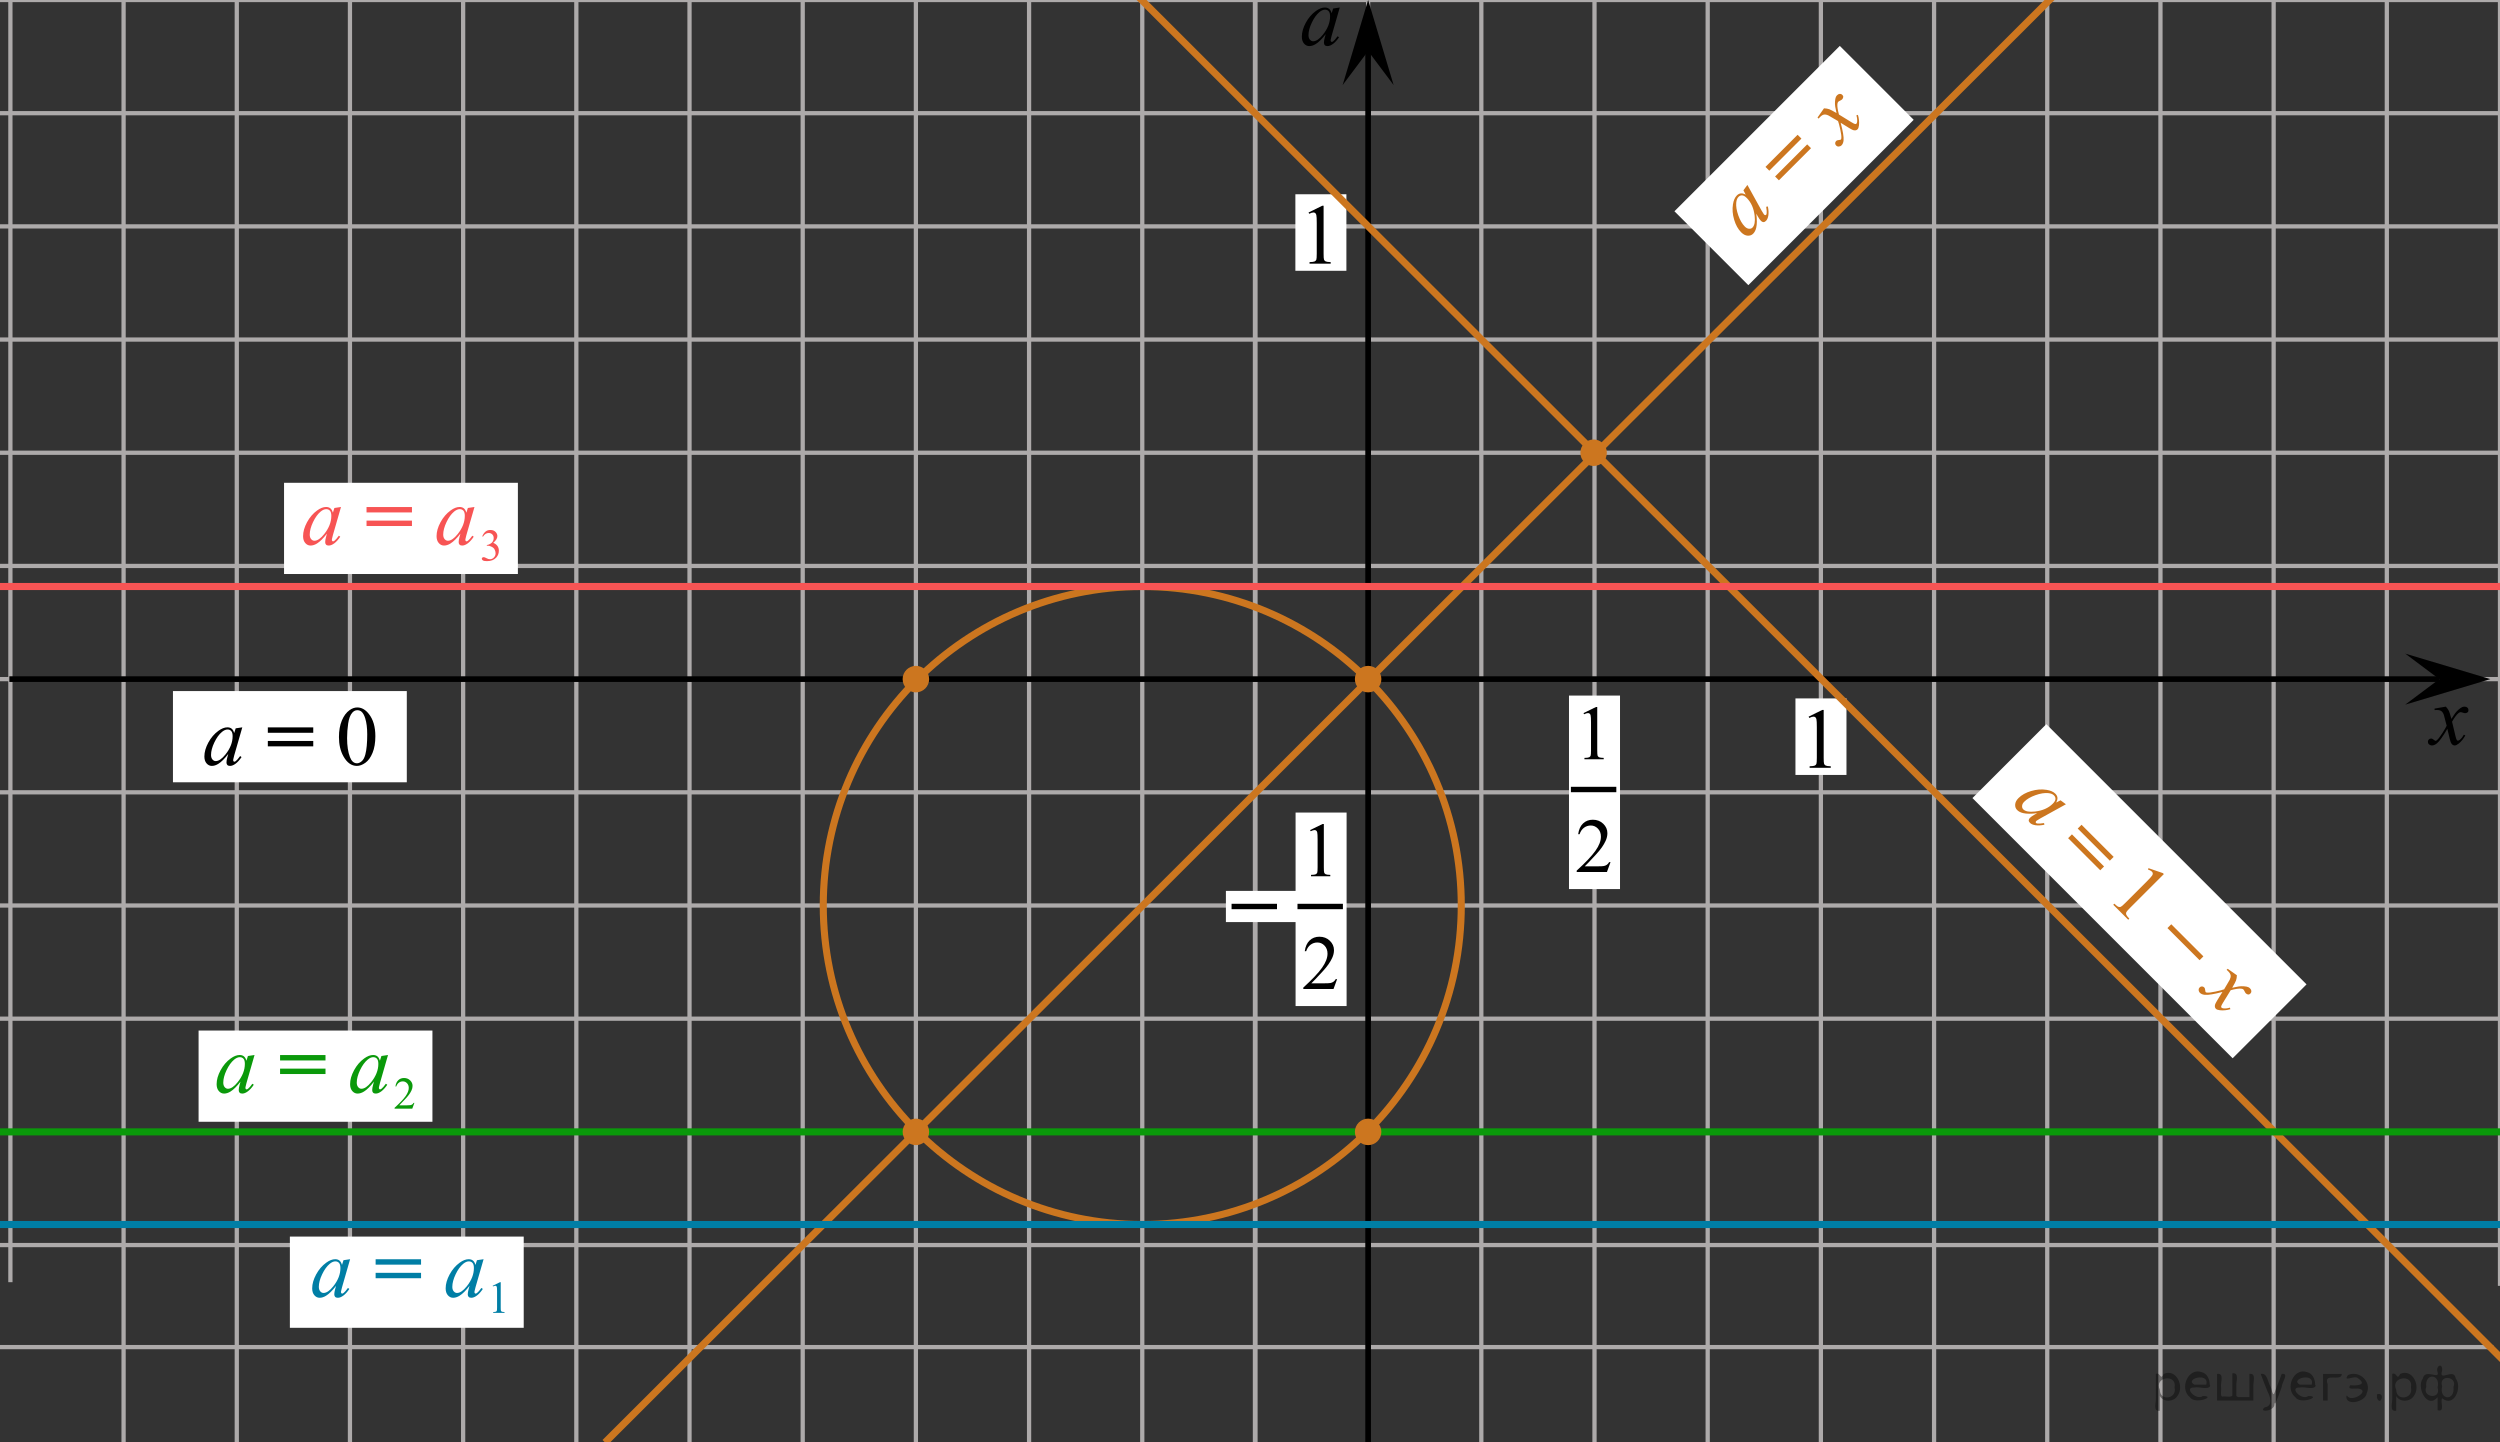 <?xml version="1.0" encoding="utf-8"?>
<!-- Generator: Adobe Illustrator 16.0.0, SVG Export Plug-In . SVG Version: 6.00 Build 0)  -->
<!DOCTYPE svg PUBLIC "-//W3C//DTD SVG 1.1//EN" "http://www.w3.org/Graphics/SVG/1.1/DTD/svg11.dtd">
<svg version="1.1" id="Слой_1" xmlns="http://www.w3.org/2000/svg" xmlns:xlink="http://www.w3.org/1999/xlink" x="0px" y="0px"
	 width="441.008px" height="254.458px" viewBox="0 -18.462 441.008 254.458" enable-background="new 0 -18.462 441.008 254.458"
	 xml:space="preserve">
<rect x="0" y="-18.462" width="441.008" height="254.458" fill="#333333" stroke="none"/>
<line fill="none" stroke="#ADAAAA" stroke-width="0.75" stroke-miterlimit="10" x1="-7.877" y1="219.17" x2="439.823" y2="219.17"/>
<g>
	<g>
		<line fill="none" stroke="#ADAAAA" stroke-width="0.75" stroke-miterlimit="10" x1="-1.1" y1="-18.462" x2="446.6" y2="-18.462"/>
		<line fill="none" stroke="#ADAAAA" stroke-width="0.75" stroke-miterlimit="10" x1="-1.1" y1="1.505" x2="446.6" y2="1.505"/>
		<line fill="none" stroke="#ADAAAA" stroke-width="0.75" stroke-miterlimit="10" x1="-1.1" y1="21.473" x2="446.6" y2="21.473"/>
		<line fill="none" stroke="#ADAAAA" stroke-width="0.75" stroke-miterlimit="10" x1="-1.1" y1="41.438" x2="446.6" y2="41.438"/>
		<line fill="none" stroke="#ADAAAA" stroke-width="0.75" stroke-miterlimit="10" x1="-1.1" y1="61.404" x2="446.6" y2="61.404"/>
		<line fill="none" stroke="#ADAAAA" stroke-width="0.75" stroke-miterlimit="10" x1="-1.1" y1="81.372" x2="446.6" y2="81.372"/>
		<line fill="none" stroke="#ADAAAA" stroke-width="0.75" stroke-miterlimit="10" x1="-1.1" y1="101.337" x2="446.6" y2="101.337"/>
		<line fill="none" stroke="#ADAAAA" stroke-width="0.75" stroke-miterlimit="10" x1="-1.1" y1="121.306" x2="446.6" y2="121.306"/>
		<line fill="none" stroke="#ADAAAA" stroke-width="0.75" stroke-miterlimit="10" x1="-1.1" y1="141.272" x2="446.6" y2="141.272"/>
		<line fill="none" stroke="#ADAAAA" stroke-width="0.75" stroke-miterlimit="10" x1="-1.1" y1="161.237" x2="446.6" y2="161.237"/>
		<line fill="none" stroke="#ADAAAA" stroke-width="0.75" stroke-miterlimit="10" x1="-1.1" y1="181.206" x2="446.6" y2="181.206"/>
		<line fill="none" stroke="#ADAAAA" stroke-width="0.75" stroke-miterlimit="10" x1="-1.1" y1="201.17" x2="446.6" y2="201.17"/>
	</g>
	<g>
		<line fill="none" stroke="#ADAAAA" stroke-width="0.75" stroke-miterlimit="10" x1="1.834" y1="207.72" x2="1.834" y2="-23.962"/>
		<line fill="none" stroke="#ADAAAA" stroke-width="0.75" stroke-miterlimit="10" x1="21.8" y1="244" x2="21.8" y2="-23.962"/>
		<line fill="none" stroke="#ADAAAA" stroke-width="0.75" stroke-miterlimit="10" x1="41.768" y1="244" x2="41.768" y2="-23.962"/>
		<line fill="none" stroke="#ADAAAA" stroke-width="0.75" stroke-miterlimit="10" x1="61.733" y1="244" x2="61.733" y2="-23.962"/>
		<line fill="none" stroke="#ADAAAA" stroke-width="0.75" stroke-miterlimit="10" x1="81.699" y1="244" x2="81.699" y2="-23.962"/>
		
			<line fill="none" stroke="#ADAAAA" stroke-width="0.75" stroke-miterlimit="10" x1="101.667" y1="244" x2="101.667" y2="-23.962"/>
		
			<line fill="none" stroke="#ADAAAA" stroke-width="0.75" stroke-miterlimit="10" x1="121.633" y1="244" x2="121.633" y2="-23.962"/>
		
			<line fill="none" stroke="#ADAAAA" stroke-width="0.75" stroke-miterlimit="10" x1="141.601" y1="244" x2="141.601" y2="-23.962"/>
		
			<line fill="none" stroke="#ADAAAA" stroke-width="0.75" stroke-miterlimit="10" x1="161.566" y1="244" x2="161.566" y2="-23.962"/>
		
			<line fill="none" stroke="#ADAAAA" stroke-width="0.75" stroke-miterlimit="10" x1="181.532" y1="244" x2="181.532" y2="-23.962"/>
		<line fill="none" stroke="#ADAAAA" stroke-width="0.75" stroke-miterlimit="10" x1="201.5" y1="244" x2="201.5" y2="-23.962"/>
		
			<line fill="none" stroke="#ADAAAA" stroke-width="0.75" stroke-miterlimit="10" x1="221.467" y1="244" x2="221.467" y2="-23.962"/>
		<g>
			
				<line fill="none" stroke="#ADAAAA" stroke-width="0.75" stroke-miterlimit="10" x1="221.375" y1="244.749" x2="221.375" y2="-23.213"/>
			
				<line fill="none" stroke="#ADAAAA" stroke-width="0.75" stroke-miterlimit="10" x1="241.342" y1="208.368" x2="241.342" y2="-23.315"/>
			
				<line fill="none" stroke="#ADAAAA" stroke-width="0.75" stroke-miterlimit="10" x1="261.311" y1="244.749" x2="261.311" y2="-23.213"/>
			
				<line fill="none" stroke="#ADAAAA" stroke-width="0.75" stroke-miterlimit="10" x1="281.275" y1="244.749" x2="281.275" y2="-23.213"/>
			
				<line fill="none" stroke="#ADAAAA" stroke-width="0.75" stroke-miterlimit="10" x1="301.241" y1="244.749" x2="301.241" y2="-23.213"/>
			
				<line fill="none" stroke="#ADAAAA" stroke-width="0.75" stroke-miterlimit="10" x1="321.209" y1="244.749" x2="321.209" y2="-23.213"/>
			
				<line fill="none" stroke="#ADAAAA" stroke-width="0.75" stroke-miterlimit="10" x1="341.176" y1="244.749" x2="341.176" y2="-23.213"/>
			
				<line fill="none" stroke="#ADAAAA" stroke-width="0.75" stroke-miterlimit="10" x1="361.141" y1="244.749" x2="361.141" y2="-23.213"/>
			
				<line fill="none" stroke="#ADAAAA" stroke-width="0.75" stroke-miterlimit="10" x1="381.11" y1="244.749" x2="381.11" y2="-23.213"/>
			
				<line fill="none" stroke="#ADAAAA" stroke-width="0.75" stroke-miterlimit="10" x1="401.077" y1="244.749" x2="401.077" y2="-23.213"/>
			
				<line fill="none" stroke="#ADAAAA" stroke-width="0.75" stroke-miterlimit="10" x1="421.043" y1="244.749" x2="421.043" y2="-23.213"/>
			
				<line fill="none" stroke="#ADAAAA" stroke-width="0.75" stroke-miterlimit="10" x1="441.008" y1="208.368" x2="441.008" y2="-23.315"/>
		</g>
	</g>
</g>
<line fill="none" stroke="#000000" stroke-miterlimit="10" x1="1.65" y1="101.337" x2="430.297" y2="101.337"/>
<line fill="none" stroke="#000000" stroke-miterlimit="10" x1="241.342" y1="244.749" x2="241.342" y2="-10.451"/>
<line fill="none" x1="-424.6" y1="109.143" x2="-424.233" y2="109.143"/>
<rect x="295.814" y="1.556" transform="matrix(-0.707 0.707 -0.707 -0.707 547.82 -205.371)" fill="#FFFFFF" width="41.26" height="18.434"/>
<rect x="228.508" y="15.806" fill="#FFFFFF" width="9" height="13.5"/>
<polygon points="430.297,101.337 424.291,96.837 439.303,101.337 424.291,105.837 "/>
<polygon points="241.342,-9.458 236.842,-3.453 241.342,-18.464 245.842,-3.453 "/>
<rect x="51.135" y="199.675" fill="#FFFFFF" width="41.251" height="16.091"/>
<g>
	<g>
		<g>
			<g>
				<defs>
					<rect id="SVGID_1_" x="228.229" y="14.311" width="9.529" height="16.49"/>
				</defs>
				<clipPath id="SVGID_2_">
					<use xlink:href="#SVGID_1_"  overflow="visible"/>
				</clipPath>
				<g clip-path="url(#SVGID_2_)">
					<path d="M230.834,19.021l2.412-1.188h0.241v8.452c0,0.561,0.023,0.911,0.07,1.048c0.045,0.138,0.144,0.244,0.289,0.317
						c0.145,0.072,0.44,0.114,0.891,0.125v0.271h-3.729v-0.27c0.47-0.012,0.771-0.053,0.906-0.122
						c0.138-0.071,0.23-0.167,0.285-0.288c0.053-0.121,0.08-0.481,0.08-1.082v-5.403c0-0.729-0.023-1.196-0.072-1.403
						c-0.035-0.155-0.098-0.271-0.188-0.347c-0.09-0.076-0.197-0.111-0.326-0.111c-0.18,0-0.432,0.077-0.752,0.229L230.834,19.021z"
						/>
				</g>
			</g>
		</g>
	</g>
</g>
<g>
	<g>
		<g>
			<g>
				<defs>
					<rect id="SVGID_3_" x="425.618" y="103.246" width="12.358" height="13.73"/>
				</defs>
				<clipPath id="SVGID_4_">
					<use xlink:href="#SVGID_3_"  overflow="visible"/>
				</clipPath>
				<g clip-path="url(#SVGID_4_)">
					<path d="M431.452,106.19c0.239,0.256,0.422,0.512,0.545,0.768c0.09,0.179,0.233,0.644,0.436,1.396l0.65-0.976
						c0.172-0.233,0.381-0.461,0.627-0.675s0.461-0.357,0.647-0.438c0.115-0.051,0.248-0.074,0.392-0.074
						c0.213,0,0.381,0.057,0.506,0.17c0.125,0.113,0.188,0.251,0.188,0.413c0,0.187-0.036,0.313-0.108,0.384
						c-0.14,0.123-0.295,0.187-0.474,0.187c-0.104,0-0.215-0.022-0.331-0.066c-0.23-0.079-0.39-0.118-0.466-0.118
						c-0.116,0-0.26,0.068-0.422,0.206c-0.307,0.256-0.67,0.75-1.092,1.482l0.605,2.538c0.094,0.389,0.172,0.619,0.233,0.695
						c0.064,0.076,0.129,0.113,0.191,0.113c0.104,0,0.225-0.057,0.362-0.17c0.271-0.227,0.5-0.521,0.691-0.885l0.258,0.133
						c-0.311,0.58-0.701,1.063-1.182,1.445c-0.271,0.217-0.498,0.322-0.687,0.322c-0.274,0-0.493-0.152-0.655-0.465
						c-0.105-0.189-0.318-1.018-0.646-2.477c-0.768,1.333-1.381,2.188-1.844,2.573c-0.301,0.244-0.59,0.367-0.871,0.367
						c-0.195,0-0.375-0.068-0.539-0.213c-0.115-0.105-0.176-0.254-0.176-0.436c0-0.162,0.055-0.297,0.162-0.406
						c0.106-0.107,0.24-0.162,0.397-0.162c0.154,0,0.322,0.08,0.502,0.236c0.127,0.111,0.228,0.17,0.295,0.17
						c0.06,0,0.136-0.039,0.229-0.117c0.23-0.188,0.545-0.59,0.943-1.211c0.396-0.619,0.659-1.066,0.782-1.341
						c-0.307-1.195-0.473-1.827-0.493-1.896c-0.113-0.317-0.265-0.546-0.443-0.679c-0.182-0.133-0.449-0.199-0.805-0.199
						c-0.113,0-0.242,0.005-0.394,0.017v-0.268L431.452,106.19z"/>
				</g>
			</g>
		</g>
	</g>
</g>
<rect x="316.724" y="104.74" fill="#FFFFFF" width="9" height="13.5"/>
<g>
	<g>
		<g>
			<g>
				<defs>
					<rect id="SVGID_5_" x="316.445" y="103.246" width="9.529" height="16.491"/>
				</defs>
				<clipPath id="SVGID_6_">
					<use xlink:href="#SVGID_5_"  overflow="visible"/>
				</clipPath>
				<g clip-path="url(#SVGID_6_)">
					<path d="M319.05,107.957l2.412-1.188h0.241v8.452c0,0.561,0.023,0.911,0.07,1.048c0.045,0.138,0.144,0.244,0.289,0.317
						c0.145,0.072,0.44,0.113,0.891,0.125v0.271h-3.729v-0.271c0.47-0.013,0.771-0.054,0.906-0.122
						c0.138-0.071,0.23-0.167,0.285-0.288c0.053-0.121,0.08-0.481,0.08-1.082v-5.403c0-0.729-0.023-1.195-0.072-1.402
						c-0.035-0.155-0.098-0.271-0.188-0.348s-0.197-0.111-0.326-0.111c-0.18,0-0.432,0.078-0.752,0.229L319.05,107.957z"/>
				</g>
			</g>
		</g>
	</g>
</g>
<circle fill="none" stroke="#CC761F" stroke-width="1.25" stroke-miterlimit="10" cx="201.5" cy="141.272" r="56.273"/>
<line fill="none" stroke="#CC761F" stroke-width="1.25" stroke-miterlimit="10" x1="106.726" y1="235.997" x2="395.395" y2="-52.27"/>
<line fill="none" stroke="#CC761F" stroke-width="1.25" stroke-miterlimit="10" x1="97.141" y1="-122.607" x2="446.6" y2="226.508"/>
<g>
	<path d="M236.337-17.136l-1.429,4.966l-0.16,0.667c-0.016,0.063-0.022,0.117-0.022,0.161c0,0.078,0.024,0.146,0.073,0.205
		c0.039,0.044,0.088,0.066,0.146,0.066c0.063,0,0.146-0.039,0.249-0.117c0.19-0.142,0.444-0.435,0.762-0.879l0.249,0.176
		c-0.337,0.508-0.684,0.895-1.04,1.161c-0.356,0.266-0.687,0.399-0.989,0.399c-0.209,0-0.367-0.053-0.473-0.157
		c-0.104-0.105-0.156-0.258-0.156-0.458c0-0.239,0.053-0.554,0.16-0.945l0.154-0.549c-0.64,0.835-1.229,1.418-1.766,1.75
		c-0.385,0.239-0.764,0.359-1.135,0.359c-0.356,0-0.664-0.148-0.923-0.443c-0.259-0.295-0.388-0.702-0.388-1.219
		c0-0.776,0.232-1.595,0.699-2.458c0.466-0.861,1.059-1.551,1.775-2.069c0.563-0.41,1.092-0.615,1.59-0.615
		c0.298,0,0.545,0.078,0.744,0.234c0.197,0.156,0.348,0.415,0.449,0.776l0.264-0.835L236.337-17.136z M233.73-16.755
		c-0.313,0-0.645,0.146-0.996,0.439c-0.498,0.415-0.94,1.03-1.329,1.846s-0.582,1.553-0.582,2.212c0,0.332,0.082,0.595,0.248,0.788
		s0.357,0.289,0.572,0.289c0.531,0,1.11-0.393,1.735-1.179c0.835-1.045,1.253-2.117,1.253-3.215c0-0.415-0.081-0.715-0.242-0.901
		S234.008-16.755,233.73-16.755z"/>
</g>
<g>
	<rect x="216.253" y="138.696" fill="#FFFFFF" width="12.833" height="5.5"/>
	<rect x="228.544" y="124.875" fill="#FFFFFF" width="9" height="34.134"/>
	<rect x="228.881" y="140.969" width="8.012" height="0.953"/>
	<rect x="217.253" y="140.969" width="8.013" height="0.953"/>
	<path d="M231.108,127.965l2.199-1.073h0.221v7.632c0,0.506,0.02,0.822,0.063,0.945c0.043,0.125,0.131,0.221,0.264,0.287
		s0.404,0.105,0.813,0.113v0.246h-3.398v-0.246c0.426-0.008,0.701-0.045,0.826-0.109s0.211-0.151,0.26-0.261
		c0.049-0.108,0.074-0.434,0.074-0.976v-4.879c0-0.658-0.023-1.08-0.066-1.268c-0.031-0.141-0.088-0.246-0.17-0.313
		c-0.084-0.066-0.182-0.1-0.297-0.1c-0.166,0-0.395,0.068-0.688,0.207L231.108,127.965z"/>
	<path d="M235.869,154.26L235.237,156h-5.332v-0.246c1.568-1.43,2.673-2.599,3.313-3.506c0.641-0.906,0.96-1.734,0.96-2.486
		c0-0.572-0.176-1.043-0.526-1.412c-0.352-0.369-0.771-0.553-1.26-0.553c-0.445,0-0.844,0.129-1.197,0.389
		c-0.353,0.261-0.613,0.642-0.783,1.143h-0.246c0.11-0.82,0.396-1.451,0.855-1.893c0.461-0.439,1.035-0.659,1.724-0.659
		c0.733,0,1.346,0.235,1.837,0.706c0.49,0.471,0.736,1.027,0.736,1.666c0,0.459-0.107,0.916-0.32,1.373
		c-0.328,0.721-0.861,1.482-1.6,2.287c-1.106,1.209-1.798,1.938-2.072,2.186h2.358c0.479,0,0.817-0.018,1.011-0.053
		c0.192-0.035,0.367-0.108,0.523-0.217c0.154-0.109,0.291-0.264,0.406-0.464H235.869z"/>
</g>
<rect x="276.775" y="104.239" fill="#FFFFFF" width="9" height="34.134"/>
<rect x="277.112" y="120.333" width="8.012" height="0.953"/>
<path d="M279.338,107.329l2.199-1.073h0.221v7.632c0,0.506,0.02,0.822,0.063,0.945c0.043,0.125,0.131,0.221,0.264,0.287
	s0.404,0.105,0.813,0.113v0.246h-3.398v-0.246c0.426-0.008,0.701-0.045,0.826-0.109s0.211-0.151,0.26-0.261
	c0.049-0.108,0.074-0.434,0.074-0.976v-4.879c0-0.658-0.023-1.08-0.066-1.268c-0.031-0.141-0.088-0.246-0.17-0.313
	c-0.084-0.066-0.182-0.1-0.297-0.1c-0.166,0-0.395,0.068-0.688,0.207L279.338,107.329z"/>
<path d="M284.1,133.624l-0.633,1.74h-5.332v-0.246c1.568-1.43,2.673-2.6,3.313-3.506c0.641-0.906,0.96-1.734,0.96-2.486
	c0-0.572-0.176-1.043-0.526-1.412c-0.352-0.369-0.771-0.553-1.26-0.553c-0.445,0-0.844,0.129-1.197,0.389
	c-0.353,0.26-0.613,0.641-0.783,1.143h-0.246c0.11-0.82,0.396-1.451,0.855-1.893c0.461-0.439,1.035-0.66,1.724-0.66
	c0.733,0,1.346,0.236,1.837,0.707c0.49,0.471,0.736,1.027,0.736,1.666c0,0.459-0.107,0.916-0.32,1.373
	c-0.328,0.721-0.861,1.482-1.6,2.287c-1.106,1.209-1.798,1.938-2.072,2.186h2.358c0.479,0,0.817-0.018,1.011-0.053
	c0.192-0.035,0.367-0.109,0.523-0.217c0.154-0.109,0.291-0.264,0.406-0.465H284.1z"/>
<circle fill="#CC761F" cx="241.342" cy="101.337" r="2.338"/>
<circle fill="#CC761F" cx="161.565" cy="101.337" r="2.338"/>
<circle fill="#CC761F" cx="281.117" cy="61.404" r="2.338"/>
<line fill="none" stroke="#F75454" stroke-width="1.25" stroke-miterlimit="10" x1="-10.485" y1="84.999" x2="489.303" y2="84.999"/>
<line fill="none" stroke="#0A990A" stroke-width="1.25" stroke-miterlimit="10" x1="-22.196" y1="181.206" x2="470.803" y2="181.206"/>
<line fill="none" stroke="#007EA5" stroke-width="1.25" stroke-miterlimit="10" x1="-4.364" y1="197.545" x2="468.803" y2="197.545"/>
<g>
	<g>
		<path fill="#007EA5" d="M61.759,203.667l-1.429,4.967l-0.161,0.666c-0.015,0.063-0.021,0.117-0.021,0.161
			c0,0.078,0.023,0.146,0.072,0.205c0.039,0.044,0.088,0.065,0.146,0.065c0.063,0,0.146-0.039,0.25-0.117
			c0.189-0.141,0.443-0.434,0.762-0.879l0.248,0.176c-0.336,0.508-0.684,0.896-1.039,1.161c-0.357,0.267-0.687,0.399-0.989,0.399
			c-0.21,0-0.367-0.053-0.473-0.157c-0.104-0.104-0.157-0.258-0.157-0.458c0-0.239,0.054-0.555,0.161-0.945l0.153-0.549
			c-0.64,0.835-1.228,1.418-1.765,1.75c-0.386,0.24-0.765,0.359-1.136,0.359c-0.356,0-0.664-0.148-0.922-0.443
			c-0.26-0.295-0.389-0.701-0.389-1.219c0-0.777,0.233-1.596,0.699-2.458c0.467-0.861,1.059-1.552,1.776-2.069
			c0.562-0.41,1.091-0.615,1.589-0.615c0.298,0,0.546,0.078,0.744,0.234c0.197,0.156,0.348,0.416,0.45,0.777l0.264-0.836
			L61.759,203.667z M59.151,204.047c-0.313,0-0.645,0.146-0.996,0.439c-0.498,0.416-0.941,1.031-1.33,1.846
			c-0.388,0.816-0.582,1.553-0.582,2.213c0,0.332,0.083,0.594,0.249,0.787s0.356,0.289,0.571,0.289c0.532,0,1.11-0.393,1.736-1.18
			c0.834-1.045,1.252-2.116,1.252-3.215c0-0.415-0.08-0.715-0.242-0.9C59.649,204.141,59.428,204.047,59.151,204.047z"/>
		<path fill="#007EA5" d="M66.262,203.674h8.013v0.952h-8.013V203.674z M66.262,206.069h8.013v0.953h-8.013V206.069z"/>
		<path fill="#007EA5" d="M85.305,203.667l-1.429,4.967l-0.161,0.666c-0.015,0.063-0.021,0.117-0.021,0.161
			c0,0.078,0.023,0.146,0.072,0.205c0.039,0.044,0.088,0.065,0.146,0.065c0.063,0,0.146-0.039,0.25-0.117
			c0.189-0.141,0.443-0.434,0.762-0.879l0.248,0.176c-0.336,0.508-0.684,0.896-1.039,1.161c-0.357,0.267-0.687,0.399-0.989,0.399
			c-0.21,0-0.367-0.053-0.473-0.157c-0.104-0.104-0.157-0.258-0.157-0.458c0-0.239,0.054-0.555,0.161-0.945l0.153-0.549
			c-0.64,0.835-1.228,1.418-1.765,1.75c-0.386,0.24-0.765,0.359-1.136,0.359c-0.356,0-0.664-0.148-0.922-0.443
			c-0.26-0.295-0.389-0.701-0.389-1.219c0-0.777,0.233-1.596,0.699-2.458c0.467-0.861,1.059-1.552,1.776-2.069
			c0.562-0.41,1.091-0.615,1.589-0.615c0.298,0,0.546,0.078,0.744,0.234c0.197,0.156,0.348,0.416,0.45,0.777l0.264-0.836
			L85.305,203.667z M82.698,204.047c-0.313,0-0.645,0.146-0.996,0.439c-0.498,0.416-0.941,1.031-1.33,1.846
			c-0.388,0.816-0.582,1.553-0.582,2.213c0,0.332,0.083,0.594,0.249,0.787s0.356,0.289,0.571,0.289c0.532,0,1.11-0.393,1.736-1.18
			c0.834-1.045,1.252-2.116,1.252-3.215c0-0.415-0.08-0.715-0.242-0.9C83.196,204.141,82.975,204.047,82.698,204.047z"/>
	</g>
	<path fill="#007EA5" d="M86.911,208.35l1.289-0.629h0.129v4.473c0,0.297,0.013,0.481,0.037,0.555s0.076,0.129,0.154,0.168
		s0.237,0.062,0.477,0.066v0.145h-1.992v-0.145c0.25-0.005,0.411-0.026,0.484-0.064s0.124-0.089,0.152-0.152
		s0.043-0.255,0.043-0.572v-2.859c0-0.386-0.013-0.633-0.039-0.742c-0.019-0.083-0.052-0.145-0.1-0.184s-0.106-0.059-0.174-0.059
		c-0.097,0-0.23,0.04-0.402,0.121L86.911,208.35z"/>
</g>
<rect x="35.031" y="163.33" fill="#FFFFFF" width="41.251" height="16.091"/>
<rect x="50.107" y="66.704" fill="#FFFFFF" width="41.251" height="16.091"/>
<rect x="30.51" y="103.445" fill="#FFFFFF" width="41.251" height="16.09"/>
<g>
	<g>
		<path fill="#0A990A" d="M44.902,167.645l-1.429,4.967l-0.161,0.666c-0.015,0.063-0.021,0.117-0.021,0.161
			c0,0.078,0.023,0.146,0.072,0.205c0.039,0.044,0.088,0.065,0.146,0.065c0.063,0,0.146-0.039,0.25-0.117
			c0.189-0.141,0.443-0.434,0.762-0.879l0.248,0.176c-0.336,0.508-0.684,0.896-1.039,1.161c-0.357,0.267-0.687,0.399-0.989,0.399
			c-0.21,0-0.367-0.053-0.473-0.157c-0.104-0.104-0.157-0.258-0.157-0.458c0-0.239,0.054-0.555,0.161-0.945l0.153-0.549
			c-0.64,0.835-1.228,1.418-1.765,1.75c-0.386,0.24-0.765,0.359-1.136,0.359c-0.356,0-0.664-0.148-0.922-0.443
			c-0.26-0.295-0.389-0.701-0.389-1.219c0-0.777,0.233-1.596,0.699-2.458c0.467-0.861,1.059-1.552,1.776-2.069
			c0.562-0.41,1.091-0.615,1.589-0.615c0.298,0,0.546,0.078,0.744,0.234c0.197,0.156,0.348,0.416,0.45,0.777l0.264-0.836
			L44.902,167.645z M42.294,168.026c-0.313,0-0.645,0.146-0.996,0.439c-0.498,0.416-0.941,1.031-1.33,1.846
			c-0.388,0.816-0.582,1.553-0.582,2.213c0,0.332,0.083,0.594,0.249,0.787s0.356,0.289,0.571,0.289c0.532,0,1.11-0.393,1.736-1.18
			c0.834-1.045,1.252-2.116,1.252-3.215c0-0.415-0.08-0.715-0.242-0.9C42.792,168.12,42.572,168.026,42.294,168.026z"/>
		<path fill="#0A990A" d="M49.406,167.653h8.013v0.952h-8.013V167.653z M49.406,170.047h8.013V171h-8.013V170.047z"/>
		<path fill="#0A990A" d="M68.448,167.645l-1.429,4.967l-0.161,0.666c-0.015,0.063-0.021,0.117-0.021,0.161
			c0,0.078,0.023,0.146,0.072,0.205c0.039,0.044,0.088,0.065,0.146,0.065c0.063,0,0.146-0.039,0.25-0.117
			c0.189-0.141,0.443-0.434,0.762-0.879l0.248,0.176c-0.336,0.508-0.684,0.896-1.039,1.161c-0.357,0.267-0.687,0.399-0.989,0.399
			c-0.21,0-0.367-0.053-0.473-0.157c-0.104-0.104-0.157-0.258-0.157-0.458c0-0.239,0.054-0.555,0.161-0.945l0.153-0.549
			c-0.64,0.835-1.228,1.418-1.765,1.75c-0.386,0.24-0.765,0.359-1.136,0.359c-0.356,0-0.664-0.148-0.922-0.443
			c-0.26-0.295-0.389-0.701-0.389-1.219c0-0.777,0.233-1.596,0.699-2.458c0.467-0.861,1.059-1.552,1.776-2.069
			c0.562-0.41,1.091-0.615,1.589-0.615c0.298,0,0.546,0.078,0.744,0.234c0.197,0.156,0.348,0.416,0.45,0.777l0.264-0.836
			L68.448,167.645z M65.841,168.026c-0.313,0-0.645,0.146-0.996,0.439c-0.498,0.416-0.941,1.031-1.33,1.846
			c-0.388,0.816-0.582,1.553-0.582,2.213c0,0.332,0.083,0.594,0.249,0.787s0.356,0.289,0.571,0.289c0.532,0,1.11-0.393,1.736-1.18
			c0.834-1.045,1.252-2.116,1.252-3.215c0-0.415-0.08-0.715-0.242-0.9C66.339,168.12,66.118,168.026,65.841,168.026z"/>
	</g>
	<path fill="#0A990A" d="M73.099,176.086l-0.371,1.02h-3.125v-0.145c0.919-0.839,1.566-1.523,1.941-2.055s0.563-1.017,0.563-1.457
		c0-0.336-0.103-0.612-0.309-0.828s-0.452-0.324-0.738-0.324c-0.261,0-0.494,0.076-0.701,0.229s-0.36,0.376-0.459,0.67h-0.145
		c0.065-0.481,0.232-0.852,0.502-1.109s0.606-0.387,1.01-0.387c0.43,0,0.788,0.138,1.076,0.414s0.432,0.602,0.432,0.977
		c0,0.269-0.063,0.536-0.188,0.805c-0.192,0.422-0.505,0.868-0.938,1.34c-0.648,0.708-1.054,1.136-1.215,1.281h1.383
		c0.281,0,0.479-0.011,0.592-0.031s0.216-0.063,0.307-0.127s0.171-0.154,0.238-0.271H73.099z"/>
</g>
<g>
	<g>
		<path fill="#F75454" d="M60.153,70.972l-1.429,4.967l-0.161,0.666c-0.015,0.063-0.021,0.117-0.021,0.161
			c0,0.078,0.023,0.146,0.072,0.205c0.039,0.044,0.088,0.065,0.146,0.065c0.063,0,0.146-0.039,0.25-0.117
			c0.189-0.141,0.443-0.434,0.762-0.879l0.248,0.176c-0.336,0.508-0.684,0.896-1.039,1.161c-0.357,0.267-0.687,0.399-0.989,0.399
			c-0.21,0-0.367-0.053-0.473-0.157c-0.104-0.104-0.157-0.258-0.157-0.458c0-0.239,0.054-0.555,0.161-0.945l0.153-0.549
			c-0.64,0.835-1.228,1.418-1.765,1.75c-0.386,0.24-0.765,0.359-1.136,0.359c-0.356,0-0.664-0.148-0.922-0.443
			c-0.26-0.295-0.389-0.701-0.389-1.219c0-0.777,0.233-1.596,0.699-2.458c0.467-0.861,1.059-1.552,1.776-2.069
			c0.562-0.41,1.091-0.615,1.589-0.615c0.298,0,0.546,0.078,0.744,0.234c0.197,0.156,0.348,0.416,0.45,0.777l0.264-0.836
			L60.153,70.972z M57.546,71.353c-0.313,0-0.645,0.146-0.996,0.439c-0.498,0.416-0.941,1.031-1.33,1.846
			c-0.388,0.816-0.582,1.553-0.582,2.213c0,0.332,0.083,0.594,0.249,0.787s0.356,0.289,0.571,0.289c0.532,0,1.11-0.393,1.736-1.18
			c0.834-1.045,1.252-2.116,1.252-3.215c0-0.415-0.08-0.715-0.242-0.9C58.044,71.447,57.823,71.353,57.546,71.353z"/>
		<path fill="#F75454" d="M64.657,70.98h8.013v0.952h-8.013V70.98z M64.657,73.375h8.013v0.953h-8.013V73.375z"/>
		<path fill="#F75454" d="M83.7,70.972l-1.429,4.967l-0.161,0.666c-0.015,0.063-0.021,0.117-0.021,0.161
			c0,0.078,0.023,0.146,0.072,0.205c0.039,0.044,0.088,0.065,0.146,0.065c0.063,0,0.146-0.039,0.25-0.117
			c0.189-0.141,0.443-0.434,0.762-0.879l0.248,0.176c-0.336,0.508-0.684,0.896-1.039,1.161c-0.357,0.267-0.687,0.399-0.989,0.399
			c-0.21,0-0.367-0.053-0.473-0.157c-0.104-0.104-0.157-0.258-0.157-0.458c0-0.239,0.054-0.555,0.161-0.945l0.153-0.549
			c-0.64,0.835-1.228,1.418-1.765,1.75c-0.386,0.24-0.765,0.359-1.136,0.359c-0.356,0-0.664-0.148-0.922-0.443
			c-0.26-0.295-0.389-0.701-0.389-1.219c0-0.777,0.233-1.596,0.699-2.458c0.467-0.861,1.059-1.552,1.776-2.069
			c0.562-0.41,1.091-0.615,1.589-0.615c0.298,0,0.546,0.078,0.744,0.234c0.197,0.156,0.348,0.416,0.45,0.777l0.264-0.836
			L83.7,70.972z M81.093,71.353c-0.313,0-0.645,0.146-0.996,0.439c-0.498,0.416-0.941,1.031-1.33,1.846
			c-0.388,0.816-0.582,1.553-0.582,2.213c0,0.332,0.083,0.594,0.249,0.787s0.356,0.289,0.571,0.289c0.532,0,1.11-0.393,1.736-1.18
			c0.834-1.045,1.252-2.116,1.252-3.215c0-0.415-0.08-0.715-0.242-0.9C81.591,71.447,81.37,71.353,81.093,71.353z"/>
	</g>
	<path fill="#F75454" d="M85.07,76.144c0.151-0.356,0.342-0.632,0.572-0.826s0.518-0.291,0.861-0.291
		c0.425,0,0.75,0.138,0.977,0.414c0.172,0.206,0.258,0.426,0.258,0.66c0,0.386-0.242,0.784-0.727,1.195
		c0.325,0.128,0.571,0.31,0.738,0.547S88,78.359,88,78.679c0,0.458-0.146,0.855-0.438,1.191c-0.38,0.438-0.931,0.656-1.652,0.656
		c-0.356,0-0.6-0.044-0.729-0.133s-0.193-0.184-0.193-0.285c0-0.075,0.03-0.142,0.092-0.199s0.135-0.086,0.221-0.086
		c0.065,0,0.132,0.011,0.199,0.031c0.044,0.013,0.145,0.061,0.301,0.143s0.265,0.131,0.324,0.146
		c0.097,0.028,0.199,0.043,0.309,0.043c0.266,0,0.497-0.103,0.693-0.309s0.295-0.449,0.295-0.73c0-0.206-0.046-0.406-0.137-0.602
		c-0.067-0.146-0.142-0.257-0.223-0.332c-0.112-0.104-0.266-0.198-0.461-0.283s-0.395-0.127-0.598-0.127h-0.125v-0.117
		c0.206-0.026,0.412-0.101,0.619-0.223s0.357-0.27,0.451-0.441s0.141-0.36,0.141-0.566c0-0.269-0.084-0.485-0.252-0.65
		s-0.377-0.248-0.627-0.248c-0.403,0-0.741,0.216-1.012,0.648L85.07,76.144z"/>
</g>
<circle fill="#CC761F" cx="161.567" cy="181.206" r="2.338"/>
<circle fill="#CC761F" cx="241.342" cy="181.206" r="2.338"/>
<g>
</g>
<g>
	<path d="M42.742,109.843l-1.429,4.966l-0.161,0.667c-0.015,0.063-0.021,0.117-0.021,0.161c0,0.078,0.023,0.146,0.072,0.205
		c0.039,0.044,0.088,0.065,0.146,0.065c0.063,0,0.146-0.039,0.25-0.117c0.189-0.142,0.443-0.435,0.762-0.879l0.248,0.176
		c-0.336,0.508-0.684,0.896-1.039,1.161c-0.357,0.266-0.687,0.399-0.989,0.399c-0.21,0-0.367-0.053-0.473-0.157
		c-0.104-0.105-0.157-0.258-0.157-0.458c0-0.239,0.054-0.555,0.161-0.945l0.153-0.549c-0.64,0.835-1.228,1.418-1.765,1.75
		c-0.386,0.239-0.765,0.359-1.136,0.359c-0.356,0-0.664-0.148-0.922-0.443c-0.26-0.295-0.389-0.702-0.389-1.22
		c0-0.776,0.233-1.595,0.699-2.457c0.467-0.861,1.059-1.552,1.776-2.069c0.562-0.41,1.091-0.615,1.589-0.615
		c0.298,0,0.546,0.078,0.744,0.234c0.197,0.156,0.348,0.415,0.45,0.776l0.264-0.835L42.742,109.843z M40.135,110.224
		c-0.313,0-0.645,0.146-0.996,0.439c-0.498,0.415-0.941,1.03-1.33,1.846c-0.388,0.815-0.582,1.553-0.582,2.212
		c0,0.332,0.083,0.595,0.249,0.788c0.166,0.192,0.356,0.289,0.571,0.289c0.532,0,1.11-0.394,1.736-1.18
		c0.834-1.045,1.252-2.116,1.252-3.215c0-0.415-0.08-0.716-0.242-0.901C40.633,110.316,40.412,110.224,40.135,110.224z"/>
	<path d="M47.246,109.851h8.013v0.952h-8.013V109.851z M47.246,112.245h8.013v0.952h-8.013V112.245z"/>
	<path d="M59.792,111.564c0-1.133,0.171-2.108,0.513-2.926c0.342-0.818,0.796-1.428,1.362-1.828
		c0.439-0.317,0.894-0.476,1.362-0.476c0.762,0,1.445,0.388,2.051,1.164c0.757,0.962,1.135,2.266,1.135,3.911
		c0,1.152-0.166,2.132-0.498,2.938s-0.755,1.391-1.271,1.754c-0.515,0.364-1.012,0.546-1.49,0.546c-0.947,0-1.735-0.56-2.366-1.678
		C60.058,114.027,59.792,112.893,59.792,111.564z M61.228,111.747c0,1.367,0.169,2.483,0.505,3.348
		c0.279,0.728,0.693,1.091,1.246,1.091c0.264,0,0.536-0.118,0.82-0.354c0.282-0.237,0.498-0.634,0.645-1.19
		c0.224-0.84,0.336-2.024,0.336-3.553c0-1.133-0.117-2.077-0.352-2.834c-0.176-0.562-0.402-0.96-0.681-1.194
		c-0.2-0.161-0.442-0.241-0.726-0.241c-0.332,0-0.627,0.148-0.886,0.446c-0.352,0.405-0.591,1.043-0.718,1.912
		S61.228,110.902,61.228,111.747z"/>
</g>
<rect x="344.924" y="129.479" transform="matrix(-0.707 -0.707 0.707 -0.707 546.166 503.621)" fill="#FFFFFF" width="64.925" height="18.434"/>
<g>
	<path fill="#CC761F" d="M308.246,14.159l2.5,4.522l0.359,0.585c0.033,0.056,0.067,0.098,0.099,0.129
		c0.056,0.055,0.12,0.087,0.196,0.094c0.059,0.003,0.107-0.016,0.149-0.058c0.044-0.044,0.076-0.131,0.095-0.259
		c0.033-0.234,0.006-0.621-0.084-1.16l0.3-0.051c0.122,0.597,0.149,1.117,0.087,1.556c-0.064,0.44-0.204,0.768-0.418,0.982
		c-0.148,0.147-0.297,0.223-0.445,0.223c-0.148-0.001-0.293-0.072-0.436-0.213c-0.168-0.169-0.354-0.43-0.555-0.782l-0.278-0.497
		c0.138,1.043,0.134,1.871-0.011,2.486c-0.104,0.441-0.287,0.794-0.549,1.056c-0.253,0.253-0.574,0.365-0.965,0.338
		c-0.393-0.024-0.771-0.221-1.138-0.587c-0.549-0.549-0.964-1.292-1.243-2.231c-0.279-0.939-0.349-1.846-0.208-2.719
		c0.108-0.688,0.337-1.207,0.689-1.56c0.21-0.21,0.44-0.33,0.692-0.36c0.25-0.029,0.539,0.047,0.866,0.231l-0.403-0.777
		L308.246,14.159z M306.672,16.272c-0.223,0.222-0.352,0.559-0.394,1.015c-0.059,0.646,0.063,1.394,0.364,2.246
		c0.303,0.852,0.688,1.51,1.152,1.976c0.235,0.235,0.479,0.362,0.732,0.382c0.254,0.019,0.458-0.048,0.609-0.2
		c0.376-0.375,0.506-1.063,0.395-2.062c-0.15-1.329-0.611-2.382-1.389-3.159c-0.293-0.293-0.563-0.45-0.809-0.466
		C307.09,15.985,306.868,16.076,306.672,16.272z"/>
	<path fill="#CC761F" d="M311.437,10.979l5.665-5.665l0.674,0.673l-5.666,5.665L311.437,10.979z M313.13,12.672l5.665-5.665
		l0.674,0.673l-5.666,5.665L313.13,12.672z"/>
	<path fill="#CC761F" d="M321.758,0.647c0.348,0.011,0.656,0.063,0.922,0.155c0.187,0.063,0.614,0.288,1.285,0.674l-0.229-1.14
		c-0.045-0.286-0.058-0.59-0.033-0.915c0.021-0.322,0.07-0.577,0.146-0.764c0.049-0.117,0.123-0.226,0.223-0.325
		c0.148-0.149,0.307-0.227,0.475-0.235c0.167-0.009,0.309,0.043,0.422,0.157c0.131,0.131,0.195,0.247,0.191,0.347
		c-0.012,0.185-0.077,0.336-0.201,0.461c-0.073,0.073-0.166,0.135-0.28,0.187c-0.218,0.107-0.354,0.189-0.409,0.243
		c-0.082,0.083-0.133,0.23-0.15,0.44c-0.034,0.394,0.057,0.996,0.275,1.808l2.205,1.357c0.339,0.207,0.558,0.315,0.655,0.324
		c0.099,0.008,0.169-0.009,0.216-0.055c0.071-0.072,0.115-0.195,0.135-0.373c0.03-0.349-0.014-0.719-0.135-1.108l0.273-0.087
		c0.19,0.624,0.253,1.238,0.187,1.844c-0.037,0.341-0.123,0.578-0.253,0.708c-0.195,0.195-0.457,0.239-0.788,0.135
		c-0.208-0.061-0.937-0.492-2.19-1.29c0.397,1.474,0.568,2.509,0.513,3.103c-0.038,0.384-0.155,0.673-0.352,0.869
		c-0.138,0.138-0.315,0.215-0.528,0.228c-0.159,0.007-0.302-0.053-0.43-0.181c-0.113-0.114-0.172-0.246-0.172-0.398
		c0-0.152,0.056-0.284,0.166-0.395c0.111-0.11,0.283-0.172,0.518-0.187c0.17-0.01,0.279-0.039,0.327-0.087
		c0.042-0.042,0.065-0.122,0.077-0.243c0.03-0.293-0.03-0.799-0.187-1.513c-0.154-0.715-0.286-1.211-0.393-1.492
		c-1.055-0.623-1.613-0.953-1.68-0.983c-0.303-0.146-0.565-0.2-0.787-0.165c-0.22,0.034-0.454,0.175-0.703,0.424
		c-0.08,0.08-0.167,0.174-0.265,0.285l-0.186-0.187L321.758,0.647z"/>
</g>
<g>
	<path fill="#CC761F" d="M364.433,123.414l-4.521,2.5l-0.584,0.357c-0.056,0.035-0.099,0.068-0.129,0.1
		c-0.056,0.055-0.088,0.119-0.094,0.195c-0.004,0.059,0.015,0.109,0.057,0.15c0.045,0.045,0.131,0.076,0.26,0.094
		c0.233,0.034,0.62,0.007,1.16-0.082l0.051,0.299c-0.597,0.122-1.117,0.15-1.557,0.086s-0.768-0.203-0.98-0.416
		c-0.148-0.148-0.223-0.297-0.224-0.446c0.001-0.147,0.071-0.293,0.213-0.435c0.169-0.169,0.429-0.354,0.782-0.555l0.496-0.279
		c-1.043,0.139-1.871,0.135-2.484-0.01c-0.443-0.104-0.795-0.287-1.058-0.55c-0.252-0.252-0.365-0.574-0.339-0.966
		c0.025-0.392,0.222-0.771,0.588-1.137c0.549-0.549,1.293-0.963,2.232-1.243c0.939-0.278,1.846-0.349,2.719-0.207
		c0.687,0.107,1.206,0.337,1.559,0.688c0.21,0.211,0.33,0.441,0.36,0.692c0.028,0.249-0.048,0.539-0.231,0.866l0.777-0.403
		L364.433,123.414z M362.322,121.839c-0.223-0.223-0.561-0.354-1.016-0.395c-0.646-0.059-1.395,0.063-2.246,0.365
		c-0.851,0.302-1.51,0.686-1.976,1.152c-0.234,0.234-0.362,0.479-0.38,0.732c-0.02,0.254,0.047,0.457,0.199,0.609
		c0.376,0.376,1.063,0.506,2.061,0.393c1.329-0.148,2.383-0.611,3.159-1.388c0.294-0.294,0.449-0.563,0.466-0.808
		C362.608,122.256,362.517,122.035,362.322,121.839z"/>
	<path fill="#CC761F" d="M367.191,127.027l5.665,5.665l-0.673,0.673l-5.666-5.665L367.191,127.027z M365.497,128.72l5.665,5.665
		l-0.673,0.673l-5.666-5.665L365.497,128.72z"/>
	<path fill="#CC761F" d="M378.996,134.682l2.543,0.875l0.171,0.171l-5.931,5.93c-0.394,0.394-0.622,0.655-0.686,0.785
		c-0.063,0.129-0.069,0.271-0.019,0.428c0.053,0.154,0.233,0.395,0.545,0.719l-0.192,0.192l-2.642-2.642l0.191-0.191
		c0.339,0.324,0.582,0.51,0.729,0.557s0.281,0.047,0.404,0c0.121-0.047,0.395-0.281,0.814-0.701l3.792-3.792
		c0.511-0.511,0.821-0.856,0.933-1.036c0.086-0.135,0.123-0.26,0.111-0.375c-0.014-0.115-0.064-0.219-0.154-0.309
		c-0.127-0.127-0.358-0.252-0.693-0.373L378.996,134.682z"/>
	
		<rect x="381.483" y="147.216" transform="matrix(-0.707 -0.707 0.707 -0.707 553.637 524.71)" fill="#CC761F" width="8.013" height="0.953"/>
	<path fill="#CC761F" d="M394.595,153.576c-0.01,0.348-0.062,0.655-0.154,0.922c-0.063,0.186-0.287,0.613-0.674,1.283l1.141-0.227
		c0.285-0.045,0.59-0.057,0.914-0.033c0.322,0.021,0.576,0.07,0.764,0.146c0.117,0.049,0.226,0.123,0.326,0.223
		c0.148,0.148,0.227,0.307,0.236,0.475c0.008,0.166-0.045,0.308-0.158,0.422c-0.132,0.131-0.248,0.194-0.348,0.191
		c-0.184-0.011-0.336-0.078-0.461-0.201c-0.072-0.074-0.135-0.167-0.187-0.28c-0.107-0.218-0.188-0.354-0.243-0.409
		c-0.083-0.083-0.23-0.133-0.44-0.15c-0.394-0.035-0.996,0.057-1.808,0.274l-1.357,2.206c-0.207,0.338-0.314,0.557-0.323,0.655
		s0.01,0.17,0.055,0.215c0.072,0.072,0.196,0.117,0.373,0.135c0.349,0.03,0.718-0.013,1.107-0.135l0.089,0.274
		c-0.625,0.189-1.24,0.252-1.844,0.187c-0.342-0.038-0.579-0.123-0.709-0.253c-0.194-0.194-0.238-0.457-0.136-0.788
		c0.063-0.207,0.493-0.937,1.29-2.19c-1.475,0.396-2.509,0.567-3.104,0.512c-0.383-0.037-0.672-0.154-0.869-0.352
		c-0.138-0.138-0.215-0.314-0.228-0.528c-0.007-0.159,0.054-0.302,0.181-0.429c0.115-0.115,0.247-0.172,0.399-0.172
		c0.151,0,0.282,0.055,0.394,0.166c0.11,0.11,0.172,0.283,0.187,0.518c0.011,0.17,0.04,0.277,0.088,0.326
		c0.042,0.041,0.122,0.067,0.243,0.078c0.293,0.031,0.799-0.031,1.512-0.188c0.716-0.154,1.212-0.286,1.492-0.393
		c0.625-1.054,0.953-1.612,0.984-1.678c0.145-0.305,0.2-0.566,0.166-0.787c-0.035-0.222-0.176-0.455-0.425-0.704
		c-0.081-0.081-0.175-0.168-0.285-0.265l0.187-0.187L394.595,153.576z"/>
</g>
<g style="stroke:none;fill:#000;fill-opacity:0.4" > <path d="m 381.0,227.9 c 0,0.8 0,1.6 0,2.5 -1.3,0.2 -0.6,-1.5 -0.7,-2.3 0,-1.4 0,-2.8 0,-4.2 0.8,-0.4 0.8,1.3 1.4,0.0 2.2,-1.0 3.7,2.2 2.4,3.9 -0.6,1.0 -2.4,1.2 -3.1,0.0 z m 2.6,-1.6 c 0.5,-2.5 -3.7,-1.9 -2.6,0.4 0.0,2.1 3.1,1.6 2.6,-0.4 z" /> <path d="m 389.9,226.0 c -0.4,0.8 -1.9,0.1 -2.8,0.3 -2.0,-0.1 0.3,2.4 1.5,1.5 2.5,0.0 -1.4,1.6 -2.3,0.2 -1.9,-1.5 -0.3,-5.3 2.1,-4.4 0.9,0.2 1.4,1.2 1.4,2.2 z m -0.7,-0.2 c 0.6,-2.3 -4.0,-1.0 -2.1,0.0 0.7,0 1.4,-0.0 2.1,-0.0 z" /> <path d="m 394.8,228.0 c 0.6,0 1.3,0 2.0,0 0,-1.3 0,-2.7 0,-4.1 1.3,-0.2 0.6,1.5 0.7,2.3 0,0.8 0,1.6 0,2.4 -2.1,0 -4.2,0 -6.4,0 0,-1.5 0,-3.1 0,-4.7 1.3,-0.2 0.6,1.5 0.7,2.3 0.1,0.5 -0.2,1.6 0.2,1.7 0.5,-0.1 1.6,0.2 1.8,-0.2 0,-1.3 0,-2.6 0,-3.9 1.3,-0.2 0.6,1.5 0.7,2.3 0,0.5 0,1.1 0,1.7 z" /> <path d="m 401.2,229.1 c 0.3,1.4 -3.0,1.7 -1.7,0.7 1.5,-0.2 1.0,-1.9 0.5,-2.8 -0.4,-1.0 -0.8,-2.0 -1.2,-3.1 1.2,-0.2 1.2,1.4 1.7,2.2 0.2,0.2 0.4,1.9 0.7,1.2 0.4,-1.1 0.9,-2.2 1.3,-3.4 1.4,-0.2 0.0,1.5 -0.0,2.3 -0.3,0.9 -0.7,1.9 -1.1,2.9 z" /> <path d="m 408.5,226.0 c -0.4,0.8 -1.9,0.1 -2.8,0.3 -2.0,-0.1 0.3,2.4 1.5,1.5 2.5,0.0 -1.4,1.6 -2.3,0.2 -1.9,-1.5 -0.3,-5.3 2.1,-4.4 0.9,0.2 1.4,1.2 1.4,2.2 z m -0.7,-0.2 c 0.6,-2.3 -4.0,-1.0 -2.1,0.0 0.7,0 1.4,-0.0 2.1,-0.0 z" /> <path d="m 409.8,228.6 c 0,-1.5 0,-3.1 0,-4.7 1.1,0 2.2,0 3.3,0 0.0,1.5 -3.3,-0.4 -2.5,1.8 0,0.9 0,1.9 0,2.9 -0.2,0 -0.5,0 -0.7,0 z" /> <path d="m 414.0,227.7 c 0.7,1.4 4.2,-0.8 2.1,-1.2 -0.5,-0.1 -2.2,0.3 -1.5,-0.6 1.0,0.1 3.1,0.0 1.4,-1.2 -0.6,-0.7 -2.8,0.8 -1.8,-0.6 2.0,-0.9 4.2,1.2 3.3,3.2 -0.2,1.5 -3.5,2.3 -3.6,0.7 l 0,-0.1 0,-0.0 0,0 z" /> <path d="m 419.3,227.5 c 1.6,-0.5 0.6,2.3 -0.0,0.6 -0.0,-0.2 0.0,-0.4 0.0,-0.6 z" /> <path d="m 422.7,227.9 c 0,0.8 0,1.6 0,2.5 -1.3,0.2 -0.6,-1.5 -0.7,-2.3 0,-1.4 0,-2.8 0,-4.2 0.8,-0.4 0.8,1.3 1.4,0.0 2.2,-1.0 3.7,2.2 2.4,3.9 -0.6,1.0 -2.4,1.2 -3.1,0.0 z m 2.6,-1.6 c 0.5,-2.5 -3.7,-1.9 -2.6,0.4 0.0,2.1 3.1,1.6 2.6,-0.4 z" /> <path d="m 428.0,226.2 c -0.8,1.9 2.7,2.3 2.0,0.1 0.6,-2.4 -2.3,-2.7 -2.0,-0.1 z m 2.0,4.2 c 0,-0.8 0,-1.6 0,-2.4 -1.8,2.2 -3.8,-1.7 -2.6,-3.3 0.4,-1.8 3.0,0.3 2.6,-1.1 -0.4,-1.1 0.9,-1.8 0.8,-0.3 -0.7,2.2 2.1,-0.6 2.4,1.4 1.2,1.6 -0.3,5.2 -2.4,3.5 -0.4,0.6 0.6,2.5 -0.8,2.1 z m 2.8,-4.2 c 0.8,-1.9 -2.7,-2.3 -2.0,-0.1 -0.6,2.4 2.3,2.7 2.0,0.1 z" /> </g></svg>

<!--File created and owned by https://sdamgia.ru. Copying is prohibited. All rights reserved.-->
